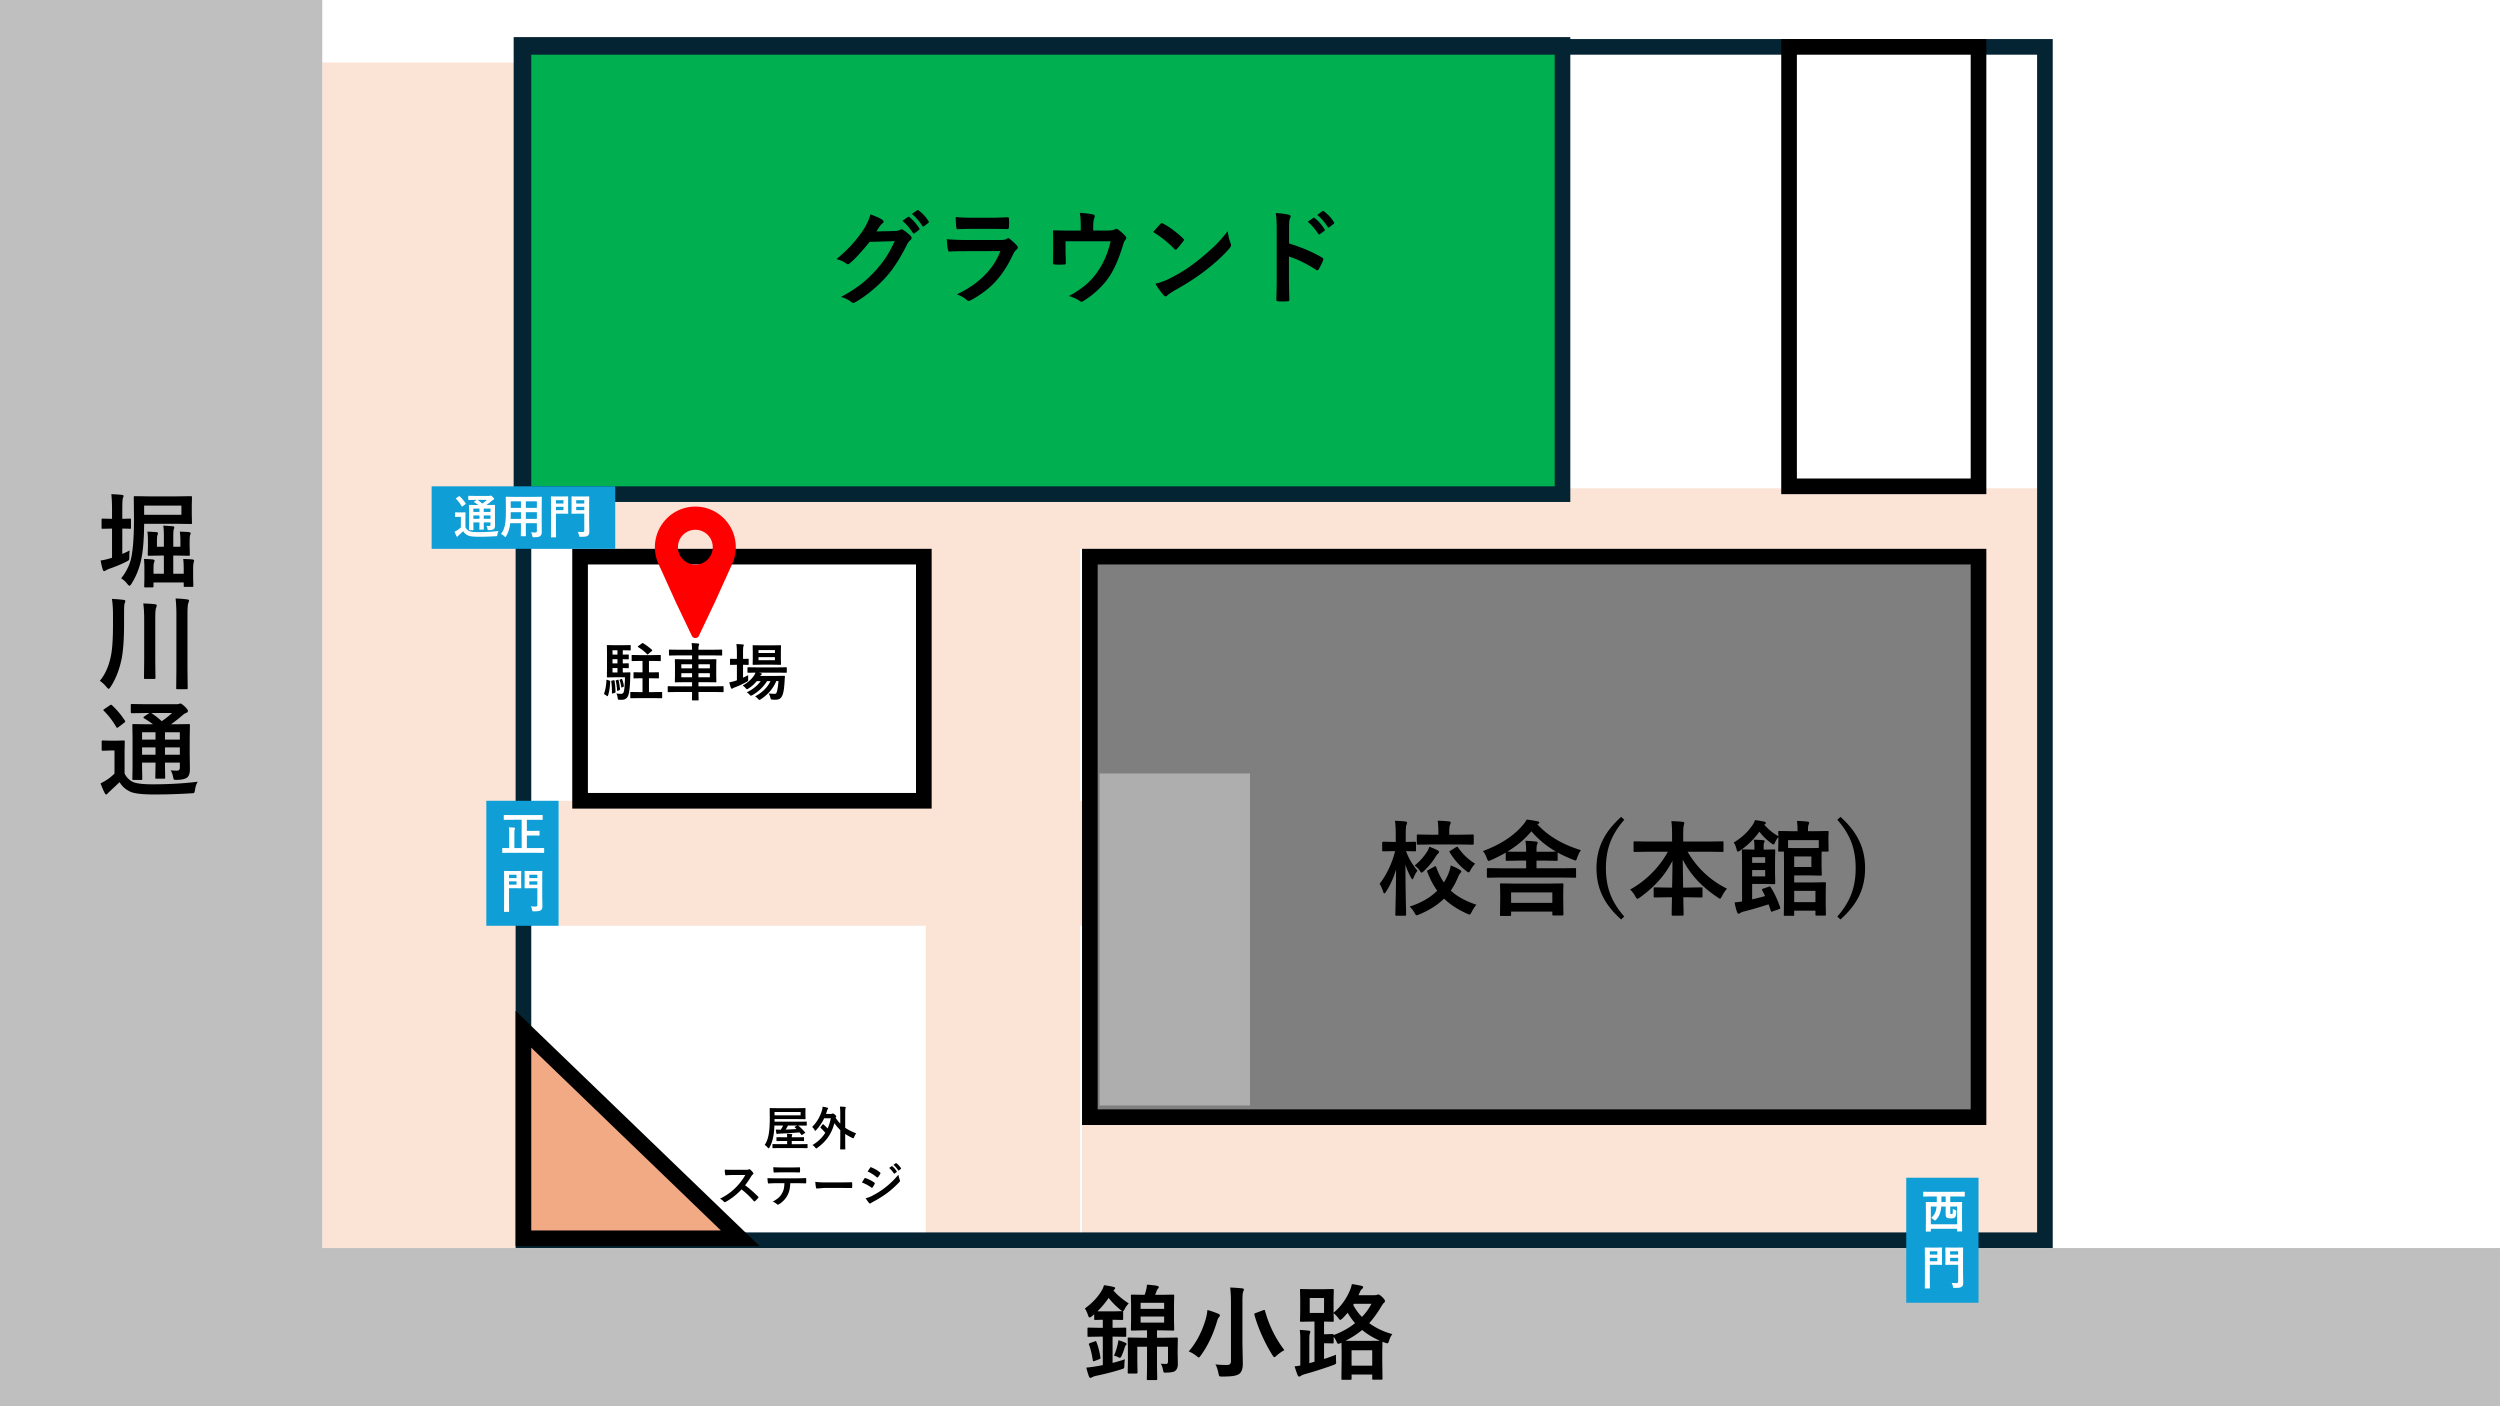 <svg xmlns="http://www.w3.org/2000/svg" width="1280" height="720" viewBox="0 0 960 540"><path fill="#fff" fill-rule="evenodd" d="M0 540h960V0H0Z"/><path fill="#fbe3d6" fill-rule="evenodd" d="M759 476.25h26.25V204H759Z" data-name="P"/><path fill="#fbe3d6" fill-rule="evenodd" d="M414.752 210.75h370.5V187.5h-370.5Zm.748 264.75h348V429h-348Zm-60 0h59.25v-156H355.5Z" data-name="P"/><path fill="#fbe3d6" fill-rule="evenodd" d="M171 210.75h244.5V187.5H171Z" data-name="P"/><path fill="#fbe3d6" fill-rule="evenodd" d="M355.5 307.5h59.25V186.75H355.5Zm-141 48h204v-48h-204Zm-90.75 123.75H201V23.999h-77.25Z" data-name="P"/><g data-name="P"><path fill="#7f7f7f" fill-rule="evenodd" d="M418.5 429h341.25V213.75H418.5Z"/><path fill="none" stroke="#000" stroke-miterlimit="10" stroke-width="6.005" d="M418.5 429h341.25V213.75H418.5Z"/></g><g data-name="P"><path fill="#00b050" fill-rule="evenodd" d="M200.25 189.75H600V17.25H200.25Z"/><path fill="none" stroke="#042433" stroke-miterlimit="10" stroke-width="6.005" d="M200.25 189.75H600V17.25H200.25Z"/></g><path d="m336.542 88.864 7.15-.155q1.322-.06 2.003-.486a.76.76 0 0 1 .495-.154q.3-.004.652.23a18 18 0 0 1 2.7 2.158q.525.443.525.914 0 .425-.486.834-.739.582-1.302 1.709-3.75 7.615-7.89 12.295-2.72 3.07-6.277 5.924-3.05 2.45-5.81 3.982-.31.195-.64.195-.43 0-.914-.446-1.478-1.165-3.79-1.828 4.838-2.658 7.91-5.086 2.545-2.023 5.343-5.05 2.566-2.859 4.198-5.4 1.515-2.388 3.167-5.906l-9.638.291q-4.801 5.897-7.52 8.13-.428.447-.837.446-.292-.002-.582-.234-1.808-1.3-3.828-1.709c4.443-3.63 8.012-7.564 10.707-11.813q1.827-3.109 2.351-5.381 3.382 1.188 4.645 2.122c.27.18.408.407.408.67q0 .4-.447.672-.253.155-.991 1.072-.428.68-1.302 2.004m9.988-4.069 2.1-1.482a.36.36 0 0 1 .232-.097q.155 0 .37.176 2.04 1.576 3.77 4.263.116.177.116.295-.001.194-.233.349l-1.671 1.248a.6.6 0 0 1-.311.115q-.195 0-.37-.252c-1.23-1.885-2.565-3.42-4.003-4.615m3.654-2.633 1.982-1.439a.5.5 0 0 1 .252-.097q.136 0 .35.176a15.4 15.4 0 0 1 3.79 4.105.6.6 0 0 1 .116.327q0 .215-.233.392l-1.593 1.223q-.176.136-.331.137-.194 0-.35-.252-1.672-2.666-3.983-4.572m16.83 1.184q2.833.274 6.529.273h7.169q2.412 0 6.237-.194.486 0 .486.622.06.776.061 1.558a22 22 0 0 1-.061 1.554q0 .798-.561.798c-.029-.003-.08 0-.155 0l-5.619-.079h-7.87q-3.264-.001-5.46.155c-.335 0-.526-.292-.562-.874-.133-.921-.194-2.191-.194-3.813m-3.46 8.496c2.018.205 4.464.31 7.327.31h13.64q1.343 0 2.119-.447.292-.235.504-.233.253 0 .604.273c1.061.842 1.957 1.665 2.68 2.468q.388.409.388.834.001.431-.446.759-.739.62-1.341 1.867-3.186 6.788-7.267 10.986c-2.399 2.474-5.388 4.687-8.978 6.629q-.562.274-.795.273-.393.001-.878-.467-1.278-1.145-3.69-2.08 6.295-2.918 10.611-7.251c2.784-2.802 4.817-5.917 6.1-9.353l-13.582.04q-3.324-.001-5.967.155-.465.001-.583-.76-.194-.776-.446-4.003m56.237-3.324h5.327q2.271.001 2.993-.446a.87.87 0 0 1 .543-.194q.487.001.892.406a17 17 0 0 1 2.666 2.45q.27.291.27.604c0 .27-.137.565-.407.875q-.409.426-.856 1.964-2.276 7.487-5.032 11.705c-1.234 1.931-2.846 3.82-4.838 5.658q-2.626 2.432-5.425 4.104-.35.233-.64.234-.29 0-.835-.41-1.574-1.07-3.964-1.788 4.431-2.45 7.151-4.92 2.331-2.12 4.216-5 3.146-4.744 4.626-11.105h-17.316v3.342q0 .994.06 2.564.057 1.965.058 2.256-.003.506-.136.64c-.094.08-.26.119-.508.119a30 30 0 0 1-3.65 0q-.642 0-.64-.604.075-4.059.075-4.932v-3.227q0-2.699-.076-3.845c-.004-.04 0-.065 0-.08-.004-.298.187-.445.561-.445q2.839.114 6.043.115h4.062v-1.554q0-3.73-.389-5.284 3.46.27 4.917.582.857.175.856.738 0 .232-.136.507-.466 1.338-.468 3.068zm23.029.59q.991-1.203 2.78-3.108c.166-.205.357-.31.562-.31q.176 0 .525.195 3.712 1.981 7.6 5.651c.23.234.35.421.35.565q-.002.212-.234.504-1.304 1.727-2.468 2.992c-.223.205-.381.31-.486.31q-.194-.001-.507-.31a41 41 0 0 0-8.122-6.489m.874 19.87q3.188-.877 5.385-1.981 3.846-2.004 6.392-3.673 2.236-1.46 5.054-3.73 3.999-3.247 6.352-5.597 2.237-2.255 4.569-5.227c.205 1.748.575 3.299 1.108 4.644q.194.466.194.759-.002.444-.64 1.205-3.479 4.06-9.155 8.432-4.937 3.863-12.01 7.791-2.098 1.263-2.663 1.845-.405.39-.72.389-.306-.001-.679-.428a26.4 26.4 0 0 1-3.187-4.428m51.302-15.504q7.505 2.351 12.651 5.421c.353.18.525.406.525.68 0 .1-.025.22-.075.349a23 23 0 0 1-1.712 3.46c-.17.295-.342.446-.526.446q-.23 0-.446-.194c-3.73-2.4-7.215-4.1-10.453-5.112v8.795c-.003 1.446.05 4.044.155 7.781v.119c0 .32-.241.485-.72.485q-.896.056-1.77.058-.89.001-1.766-.058c-.507-.003-.759-.201-.759-.604q.156-3.847.155-7.827V87.69q0-3.63-.388-5.885c2.33.155 3.992.37 4.974.64q.761.156.76.684-.001.33-.332.913-.272.524-.273 3.734zm7.173-8.327 2.097-1.46a.45.45 0 0 1 .255-.098q.134 0 .35.176 2.037 1.576 3.769 4.263a.5.5 0 0 1 .115.295c0 .115-.068.234-.212.349l-1.69 1.227c-.12.09-.22.136-.314.136q-.171.002-.349-.252-1.864-2.844-4.021-4.636m3.654-2.633 2-1.446a.45.45 0 0 1 .252-.097q.136-.001.331.176a15.4 15.4 0 0 1 3.792 4.122.7.7 0 0 1 .115.331q-.001.215-.234.392l-1.594 1.248a.57.57 0 0 1-.31.119q-.213.002-.37-.255-1.672-2.676-3.982-4.59m26.378 259.965c-.248.402-.46.603-.644.603-.14 0-.284-.226-.424-.68q-.603-1.849-1.364-2.994 4.123-5.424 5.968-12.578h-.68l-3.849.078q-.307 0-.388-.097-.059-.078-.058-.37v-2.836q0-.39.446-.389l3.85.077h.913v-2.657c-.004-2.366-.104-4.183-.313-5.45q2.292.058 3.986.271.68.079.68.409-.002.328-.234.872-.292.563-.292 3.821v2.734l3.497-.077q.448 0 .45.389v2.837q-.005.33-.08.407-.08.06-.37.06l-3.382-.079q1.44 3.986 4.392 7.523-.835 1.07-1.438 2.586-.308.72-.486.72c-.14 0-.324-.215-.543-.642-.856-1.505-1.572-3.162-2.158-4.977q.022 6.688.158 13.86l.097 4.006.018 1.244q0 .349-.076.427-.08.058-.392.059h-3.223q-.334 0-.388-.078-.06-.097-.061-.408 0-.079.06-2.741.192-7.777.231-14.522-1.457 4.82-3.903 8.592m34.745 4.938q-1.068 1.245-1.828 2.82-.464.95-.795.952-.217-.001-.913-.311-5.482-2.47-8.882-5.813-3.713 3.655-9.6 6.105-.7.31-.954.31-.289 0-.794-.952-.875-1.575-1.907-2.39c4.353-1.388 7.9-3.422 10.633-6.104-1.468-1.997-2.74-4.427-3.83-7.292a.8.8 0 0 1-.076-.272q-.005-.155.525-.427l2.291-1.283c.18-.092.313-.137.389-.137q.195 0 .33.409c.788 2.216 1.763 4.154 2.914 5.812q.836-1.263 1.633-3.09c.508-1.207.835-2.346.993-3.422q2.04.776 3.497 1.672.563.33.564.583c-.003.246-.15.511-.45.797q-.386.388-.91 1.671c-.755 1.801-1.64 3.447-2.665 4.938q3.557 3.324 9.835 5.424m-17.159-23.148-5.287.078q-.308 0-.389-.078-.058-.077-.057-.35v-3.031q-.001-.312.079-.389.075-.058.367-.058l5.287.097h2.544v-1.168q0-2.55-.27-4.223 2.623.077 4.334.272c.45.051.68.188.68.407q-.003.273-.234.838c-.223.427-.33 1.33-.33 2.706v1.168h3.672l5.248-.097q.346 0 .407.078.077.076.079.369v3.031c-.004.207-.032.33-.097.37q-.081.058-.389.058l-5.248-.078zm10.144 1.185c1.76 2.572 3.94 4.641 6.53 6.206a11.8 11.8 0 0 0-1.789 2.463q-.429.871-.72.872-.232 0-.834-.485-3.926-3.026-6.395-7.194-.134-.195-.133-.291-.004-.156.446-.408l2.057-1.28q.35-.193.468-.193.155 0 .37.31m-11.057-.31q1.629.581 3.108 1.338.604.368.604.64c-.004.233-.137.459-.41.679q-.366.328-.953 1.24c-1.047 1.784-2.533 3.595-4.45 5.43q-.696.64-.874.64-.233 0-.755-.833-.741-1.048-1.925-1.94 2.698-2.075 4.78-5.294c.36-.595.655-1.228.875-1.9m43.841 5.312h-2.697v2.967h9.618l5.148-.078q.311 0 .37.097c.036.052.058.175.058.37v2.798q0 .29-.069.36-.066.067-.36.067l-5.147-.077h-23.165l-5.09.077q-.312 0-.37-.077-.059-.078-.058-.35v-2.799q-.001-.33.079-.408.074-.059.349-.058l5.09.078h9.561v-2.967h-2.428l-5.014.097q-.291 0-.35-.097-.04-.077-.039-.389v-2.662a54 54 0 0 1-5.655 2.876q-.7.31-.913.311-.314 0-.68-1.028-.681-1.806-1.515-2.757 9.946-3.668 15.274-9.899 1.067-1.262 1.514-2.193c1.554.169 2.95.395 4.18.68.45.078.68.226.68.447-.004.232-.13.4-.389.504a2 2 0 0 0-.194.116.5.5 0 0 0-.136.098q6.195 6.714 16.712 9.898c-.572.776-1.043 1.74-1.421 2.892-.234.711-.457 1.067-.68 1.067q-.114 0-.874-.271-3.4-1.361-5.964-2.78v2.701q-.005.35-.058.428-.08.058-.352.058zm-13.852-3.459q1.124.077 4.74.078h2.429v-.388q0-2.482-.273-3.82 2.216.058 4.082.291.6.058.601.388 0 .367-.194.756-.231.484-.23 2.152v.62h2.697c2.5 0 4.098-.025 4.781-.077q-5.325-3.025-9.442-7.774-3.695 4.44-9.191 7.774m.914 24.725h-3.346q-.307 0-.367-.078t-.06-.369l.078-5.713v-2.39l-.079-3.517q.002-.311.08-.37c.05-.04.176-.058.37-.058l5.439.078h12.575l5.44-.078c.219 0 .352.026.388.078q.06.078.06.35l-.078 3.031v2.74l.079 5.655q-.005.31-.08.388-.077.058-.348.059h-3.382c-.223 0-.349-.026-.388-.078q-.06-.077-.061-.369v-1.028h-15.835v1.223q-.004.328-.079.388-.098.057-.406.058m.485-9.036v4.024h15.835v-4.024zm43.464-27.899c-2.698 3.068-4.593 6.242-5.694 9.518-.91 2.694-1.36 5.718-1.36 9.072q-.003 5.769 1.806 10.296 1.67 4.215 5.248 8.275l-1.205 1.127q-5.25-4.663-7.503-9.81-1.96-4.45-1.96-9.888-.001-6.139 2.582-11.15c1.543-2.953 3.834-5.802 6.881-8.548zm9.087 12.273-5.09.078q-.312 0-.37-.078-.059-.077-.058-.35v-3.205q0-.312.075-.37.08-.059.353-.058l5.09.078h9.27v-2.664q.001-3.364-.274-5.172 2.567.06 4.374.273.6.058.6.388.002.077-.233 1.05-.194.856-.194 3.345v2.78h9.913l5.13-.078c.205 0 .33.026.367.078q.06.077.06.35v3.206q-.004.31-.078.37c-.05.037-.17.057-.35.057l-5.129-.078h-8.24q5.461 9.367 15.158 14.205-1.09 1.145-1.943 2.876-.49.952-.759.952-.215 0-.834-.447-9.255-6.14-13.468-14.554-.005.116.137 10.734h2.057l4.9-.078q.346 0 .406.078c.05.05.08.168.08.35v3.03q-.005.292-.08.36-.076.068-.406.068l-4.9-.077h-1.982q.021 2 .08 4.564.038 1.825.039 2.078c-.004.271-.151.408-.45.408h-3.69q-.447 0-.446-.408-.005-1.515.115-6.642h-1.709l-4.9.077c-.204 0-.33-.026-.366-.077q-.06-.078-.061-.35v-3.032q.002-.31.079-.369c.05-.04.169-.058.349-.058l4.9.078h1.747q.136-5.086.137-10.306-4.005 8.044-12.536 14.127-.66.485-.932.485-.311 0-.759-.874-.875-1.653-2.057-2.662 4.64-2.527 8.568-6.53 3.632-3.712 5.964-8.006zm69.374-.479q0 .31-.076.368-.08.059-.388.059h-2.198q-.039.524-.04 2.272v3.301l.08 3.204q0 .31-.069.379-.07.067-.378.068l-3.849-.078h-6.295v2.702h7.443l4.255-.078q.346 0 .428.078.056.057.058.31l-.08 3.558v5.014l.08 3.421q0 .31-.097.37-.08.058-.37.058h-3.127q-.311 0-.37-.078-.059-.079-.058-.35v-1.48h-8.162v1.558c-.003.207-.025.33-.079.369-.05.038-.176.059-.37.059h-3.108q-.312 0-.37-.078-.059-.079-.058-.35l.079-5.499v-14.164l-.04-4.566h-1.748q-.312 0-.388-.078-.059-.077-.058-.35l.076-3.825v-1.341a6.5 6.5 0 0 0-1.223 1.982q-.35.874-.64.874-.255 0-.914-.486c-1.648-1.18-3.155-2.653-4.53-4.417-2.075 2.877-4.539 5.295-7.402 7.253-.392.258-.68.389-.874.389-.184-.001-.331-.24-.45-.72q-.405-1.77-1.108-2.78 4.668-2.78 7.328-6.881.428-.584.834-1.712 2.06.272 3.5.584.639.117.64.487 0 .388-.406.564l-.194.117c1.46 1.712 3.277 3.199 5.439 4.455q-.019-.408-.058-1.088a10 10 0 0 1-.018-.505c-.004-.208.025-.33.076-.37q.08-.059.37-.058l5.05.078h1.925v-.195q0-2.453-.252-3.758 2.196.058 4.061.273.641.077.64.408.001.273-.23.838-.215.428-.215 2.064v.37h2.428l5.014-.078q.352 0 .428.078.059.077.058.35l-.076 1.787v1.437zm-3.77-3.981h-11.795v3.009q.756.038 3.342.039h5.305q2.508 0 3.148-.04zm-1.28 19.482h-8.163v4.333h8.162zm-1.558-9.154v-4.055h-6.605v4.055zm-15.605 7.787q2.042 3.205 3.598 7.676c.035.141.057.246.057.31q0 .215-.468.409l-2.388.835c-.299.104-.471.156-.525.156q-.136 0-.234-.312-.015-.097-.874-2.525a167 167 0 0 1-9.345 2.72 4.5 4.5 0 0 0-1.518.603q-.35.271-.64.272c-.22 0-.404-.162-.544-.486-.417-1.036-.745-2.32-.993-3.848q1.48-.135 2.856-.369v-14.51l-.075-5.03q0-.33.075-.39.08-.057.37-.057l4.177.078h.194v-1.186q.001-1.67-.23-2.623c1.63.05 2.831.116 3.594.194q.563.058.564.447-.003.155-.233.544-.156.37-.155 1.4v1.224h.64l3.382-.078q.309 0 .37.078c.036.05.058.174.058.369l-.08 3.848v4.781l.08 3.867q-.001.409-.428.409l-3.382-.078h-5.054v5.916a107 107 0 0 0 4.975-1.263 46 46 0 0 0-1.108-2.196q-.114-.194-.115-.291.001-.195.504-.389l2.1-.72q.331-.116.446-.116.156 0 .35.33m-2.136-4.187v-2.417h-5.015v2.417zm0-7.367h-5.015v2.17h5.015zm28.912-15.481q5.207 4.682 7.482 9.849 1.96 4.469 1.96 9.849.002 6.197-2.564 11.189-2.292 4.41-6.878 8.509l-1.223-1.127c2.705-3.07 4.605-6.236 5.691-9.5q1.36-4.02 1.36-9.071.001-5.79-1.788-10.296-1.69-4.254-5.263-8.294z" data-name="P"/><g data-name="P"><path fill="#fff" fill-rule="evenodd" d="M222.75 307.5h132v-93.75h-132Z"/><path fill="none" stroke="#000" stroke-miterlimit="10" stroke-width="6.005" d="M222.75 307.5h132v-93.75h-132Z"/></g><path fill="#aeaeae" fill-rule="evenodd" d="M422.252 424.5h57.75V297h-57.75Z" data-name="P"/><path fill="none" stroke="#042433" stroke-miterlimit="10" stroke-width="6.005" d="M201 476.25h584.25V17.999H201Z" data-name="P"/><g data-name="P"><path fill="#f2aa84" fill-rule="evenodd" d="M201 475.5v-80.25l83.25 80.25"/><path fill="none" stroke="#000" stroke-miterlimit="10" stroke-width="6.005" d="M201 475.5v-80.25l83.25 80.25Z"/></g><path d="M297.9 433.76q1.338.035 1.91.035.492-.696.905-1.586h-3.333q-.089 2.21-.379 3.891-.51 2.843-1.547 4.56-.222.326-.29.326-.081 0-.344-.29a5.5 5.5 0 0 0-1.187-1.039q1.125-1.62 1.565-4.196.395-2.358.396-5.965l-.035-3.774q0-.159.035-.194.026-.026.14-.026l2.49.035h8.418l2.48-.035q.15 0 .176.044.026.034.026.176l-.035 1.24v1.382l.035 1.223q0 .149-.035.176t-.167.026l-2.48-.035h-9.227v.997h9.675l2.48-.035q.16 0 .194.035.027.035.027.158v1.162q0 .14-.036.167a.4.4 0 0 1-.184.026l-2.48-.035h-.564q1.17.967 2.595 2.58.079.096.08.149-.001.07-.185.193l-.915.626q-.185.131-.238.132-.07-.002-.14-.132l-.704-.915q-3.844.307-7.784.475-.422.016-.581.088a.8.8 0 0 1-.264.07q-.185 0-.237-.238a21 21 0 0 1-.255-1.477m9.535-5.469v-1.276h-10.018v1.276zm-2.216 4.64q-.107-.096-.106-.14 0-.055.158-.15l.827-.432h-3.509q-.45.899-.906 1.55 2.866-.114 4.17-.21zm-5.946 7.925-2.454.035q-.142 0-.167-.043-.027-.037-.027-.168v-1.16q0-.134.03-.163.032-.031.164-.031l2.454.035h2.99v-1.224h-1.477l-2.428.035q-.15 0-.176-.035t-.026-.167v-1.082q0-.15.035-.185.035-.026.167-.026l2.428.035h1.477v-.035q0-.842-.088-1.317.818.027 1.69.115.36.025.36.193 0 .122-.106.36a1.9 1.9 0 0 0-.088.631v.053h2.085l2.42-.035q.148 0 .184.044.026.036.026.167v1.082q0 .14-.03.171-.032.03-.18.031l-2.42-.035h-2.085v1.224h3.422l2.445-.035q.14-.001.176.035.026.035.027.158v1.161q0 .15-.036.185-.035.026-.167.026l-2.445-.035zm16.943-9.078a18 18 0 0 1 1.584 1.55q.808-1.762 1.24-3.91h-2.56a17.6 17.6 0 0 1-3.06 4.525q-.24.273-.361.273-.124 0-.308-.36a3.7 3.7 0 0 0-.898-1.1q2.683-2.683 3.783-6.376.21-.713.237-1.416 1.215.2 1.838.395.273.078.273.245a.4.4 0 0 1-.132.308q-.123.122-.36.922l-.308.912h1.856q.351 0 .545-.105a.6.6 0 0 1 .246-.07q.264-.002.792.483.527.457.528.625 0 .096-.185.308l-.106.176a13 13 0 0 0 1.804 2.306v-3.806q0-1.794-.15-2.735 1.231.027 1.988.141.272.026.273.176-.001.089-.097.36-.124.326-.123 2.006v5.452q1.6 1.118 4.23 2.157a5.3 5.3 0 0 0-.791 1.426q-.177.45-.325.45-.097-.001-.414-.142a20 20 0 0 1-2.7-1.514v2.597l.035 3.135q0 .14-.035.176-.036.025-.167.026h-1.566q-.142 0-.167-.035-.027-.036-.027-.167l.036-3.135v-4.094a15.2 15.2 0 0 1-2.252-2.668q-.845 3.268-2.665 5.733-1.532 2.06-3.88 3.751-.334.255-.43.255-.088 0-.396-.36a4.4 4.4 0 0 0-1.047-.959q3.166-1.885 4.917-4.72a19 19 0 0 0-1.777-1.841q-.105-.115-.105-.167 0-.08.105-.212l.74-.96q.096-.123.158-.123.07-.001.184.106m-30.093 23.361q2.516 1.865 4.987 4.357.141.14.141.255 0 .113-.123.264a9.7 9.7 0 0 1-1.205 1.232q-.115.105-.22.106-.106 0-.255-.141a32.7 32.7 0 0 0-4.68-4.471q-2.824 2.945-6.05 4.759-.327.139-.415.14a.39.39 0 0 1-.307-.158q-.502-.625-1.513-1.18 2.171-1.099 3.73-2.27a23 23 0 0 0 2.612-2.322 23.3 23.3 0 0 0 3.386-4.523l-4.644.018a36 36 0 0 0-2.85.114q-.176.018-.237-.307-.16-.678-.159-1.873.967.07 3.044.07h4.952q.94 0 1.24-.167a.33.33 0 0 1 .202-.07q.088 0 .308.14.58.458 1.17 1.267.088.15.088.229-.001.184-.238.36a3.4 3.4 0 0 0-.66.801 31 31 0 0 1-2.304 3.37m17.348-.789q-.088 1.645-.343 2.685a8.2 8.2 0 0 1-.721 1.912 8.4 8.4 0 0 1-1.53 2.096q-.812.819-1.637 1.312-.343.22-.536.22a.53.53 0 0 1-.379-.176q-.58-.58-1.61-.96 1.452-.783 2.288-1.55a6.6 6.6 0 0 0 1.302-1.664q.51-.909.703-1.859.158-.767.211-2.017h-3.42q-.863 0-2.7.106-.204.026-.238-.343a10 10 0 0 1-.141-1.725q1.012.087 3.061.088h8.092q1.927 0 3.51-.106.192 0 .193.361.018.185.018.695 0 .501-.018.687 0 .307-.264.307a93 93 0 0 0-3.421-.07zm-6.553-6.135q1.575.087 2.99.088h4.038q1.847 0 3.035-.07.219-.001.22.342a8.4 8.4 0 0 1 0 1.311q0 .343-.238.344a82 82 0 0 0-3.017-.053h-4.037q-.511 0-2.56.07-.281 0-.308-.308a19 19 0 0 1-.061-.845zm16.151 5.609q1.408.22 3.888.22h5.806q.853 0 2.199-.026a188 188 0 0 0 1.944-.035h.088q.236 0 .237.255a14 14 0 0 1 0 1.698q0 .271-.255.273h-.07q-2.7-.036-4.02-.035h-6.483l-2.647.22q-.344 0-.414-.379-.159-.713-.272-2.19m17.919.245.599-.985q.236-.387.36-.554.131-.184.273-.184.034 0 .062.008a12.9 12.9 0 0 1 3.465 1.767q.194.14.194.264a.6.6 0 0 1-.07.202q-.23.555-.792 1.372-.15.175-.234.176-.084 0-.215-.106-1.54-1.135-3.642-1.96m2.182-4.228.95-1.44q.121-.203.255-.203.079-.002.202.061 2.04.826 3.387 1.995.14.096.14.228a.5.5 0 0 1-.07.237q-.528.93-.924 1.353a.19.19 0 0 1-.176.106q-.115 0-.272-.123-1.699-1.406-3.492-2.214m-.757 10.268q1.144-.22 2.446-.89 2.92-1.53 4.934-3.115 2.788-2.12 5.19-5.024.122.853.527 2.014a1 1 0 0 1 .088.343q0 .21-.193.413a38 38 0 0 1-4.583 4.163q-2.094 1.592-5.383 3.388-.941.51-1.047.617-.14.139-.29.14-.194 0-.36-.22-.511-.51-1.329-1.829m9.007-11.613.95-.668a.2.2 0 0 1 .106-.043q.07 0 .167.079.923.72 1.706 1.923a.26.26 0 0 1 .053.131q0 .089-.105.158l-.757.563a.27.27 0 0 1-.14.052q-.08 0-.16-.114-.844-1.274-1.82-2.081m1.654-1.182.906-.652a.2.2 0 0 1 .118-.044q.058 0 .146.08a7 7 0 0 1 1.715 1.857.3.3 0 0 1 .053.15q0 .095-.106.176l-.721.554q-.08.061-.14.062-.098 0-.168-.115a8.5 8.5 0 0 0-1.803-2.068" data-name="P"/><path fill="#0f9ed5" fill-rule="evenodd" d="M165.75 210.75h70.5v-24h-70.5Z" data-name="P"/><path fill="#fff" d="M186.726 201.915q.65.053 1.135.053.483-.002.483-.524v-.854h-2.586v.482l.036 2.085q0 .148-.031.18-.03.03-.154.03h-1.329q-.15 0-.175-.035-.027-.036-.027-.175l.036-2.085v-.482h-2.34v.684l.035 2.11q0 .14-.03.172-.032.03-.164.03h-1.319q-.149 0-.185-.035-.026-.035-.026-.167l.035-2.1v-5.061l-.035-2.144q0-.142.035-.168t.176-.026l2.401.035h.968q-.484-.397-1.548-1.047-.106-.08-.106-.141 0-.062.141-.176l.889-.599h-.67l-2.356.035q-.203 0-.203-.175v-1.205q0-.16.035-.194.035-.026.168-.026l2.357.035h5.348q.325 0 .466-.053a.7.7 0 0 1 .273-.07q.166 0 .739.519.553.536.554.774 0 .236-.308.343-.264.078-.686.449a24 24 0 0 1-1.962 1.531h.669l2.427-.035q.141 0 .177.035.026.035.026.159l-.035 2.31v2.768l.035 2.558q0 1.018-.449 1.423-.51.413-1.838.43-.414 0-.493-.061-.053-.053-.123-.352-.177-.915-.466-1.24m-.968-2.697h2.586v-1.275h-2.586zm2.586-3.908h-2.586v1.278h2.586zm-6.57 1.278h2.34v-1.278h-2.34zm0 2.63h2.34v-1.275h-2.34zm5.225-7.26h-3.615q.914.607 1.812 1.425a18 18 0 0 0 1.803-1.426m4.468 11.94q-.353.51-.484 1.426-.07.447-.176.519-.08.06-.492.07a101 101 0 0 1-6.395.202q-3.229 0-4.23-.502-1.233-.6-1.821-1.648l-1.716 1.613a4 4 0 0 0-.36.352q-.107.185-.255.185-.132 0-.256-.237-.281-.528-.73-1.688.555-.273 1.039-.58.65-.405 1.39-1.117v-4.018h-.757l-1.258.044q-.159 0-.193-.044-.029-.035-.027-.176v-1.372q0-.141.044-.167.035-.026.176-.026l1.258.035h1.046l1.294-.035q.148 0 .175.035t.027.158l-.036 1.715v3.833q.555 1.072 1.531 1.494.923.378 3.386.378 4.09 0 7.82-.448m-14.9-13.269q1.24 1.135 2.216 2.649.07.105.07.15 0 .068-.175.21l-1.012.774q-.185.124-.228.124-.062-.001-.15-.14-.967-1.656-2.155-2.817-.098-.079-.097-.132 0-.07.167-.176l.968-.66q.149-.097.22-.096.07 0 .176.114m27.34 13.782q.984.07 1.67.07.581 0 .582-.588v-2.986h-4.24v2.144l.035 2.662q0 .141-.035.167t-.158.026h-1.558q-.14 0-.166-.035-.027-.035-.027-.158l.035-2.662v-2.144h-4.107q-.327 2.943-1.566 4.982-.202.36-.325.36-.09 0-.378-.29a4.9 4.9 0 0 0-1.276-.915q1.064-1.372 1.477-3.36.38-1.811.379-4.811v-2.956l-.035-2.947q0-.159.044-.193.034-.027.175-.026l2.463.035h8.47l2.481-.035q.15-.001.176.043.026.036.027.176l-.036 2.947v7.978l.036 2.48q-.002.968-.599 1.461-.519.465-2.375.466-.44 0-.51-.07-.07-.061-.158-.449a5.2 5.2 0 0 0-.501-1.372m-1.988-5.176h4.24v-2.544h-4.24zm4.24-6.716h-4.24v2.501h4.24zm-10.09 6.716h3.976v-2.544h-3.923v.203q0 1.284-.052 2.341m.053-4.215h3.923v-2.501h-3.923zm25.747 9.183q.853.087 1.75.088.458 0 .608-.176.131-.15.132-.527v-6.336h-2.754l-1.944.036q-.158 0-.193-.036-.026-.035-.026-.167l.035-1.694v-2.89l-.035-1.686q0-.15.044-.176.035-.027.175-.027l1.944.036h2.499l1.961-.036q.15 0 .176.036.026.034.026.167l-.035 2.354v7.232l.07 3.585q0 .72-.114 1.072a1.3 1.3 0 0 1-.405.588q-.36.298-.923.387-.564.097-1.838.097-.45-.001-.537-.088-.088-.08-.158-.493-.185-.854-.458-1.346m-.606-8.305h3.096v-1.293h-3.096zm3.096-3.825h-3.096v1.274h3.096zm-8.12-1.425 1.743-.036q.149 0 .175.036.027.033.027.167l-.035 1.826v2.626l.035 1.818q0 .149-.035.176-.037.026-.167.027l-1.742-.036h-2.762v5.119l.035 3.781q-.001.141-.035.167-.036.026-.158.027h-1.575q-.132-.001-.162-.031-.031-.031-.031-.163l.035-3.78v-7.751l-.035-3.806q0-.15.035-.176.036-.027.167-.027l2.085.036zm.124 5.25v-1.293h-2.885v1.293zm0-3.825h-2.885v1.274h2.885z" data-name="P"/><path fill="#0f9ed5" fill-rule="evenodd" d="M186.75 355.5h27.75v-48h-27.75Z" data-name="P"/><path fill="#fff" d="m196.024 314.792-2.375.035q-.14-.001-.176-.035-.026-.036-.026-.158v-1.478q0-.141.044-.176.026-.027.158-.027l2.375.036h9.78l2.385-.036q.14 0 .167.036.025.034.026.167v1.478q0 .14-.035.167t-.158.026l-2.384-.035h-3.492v4.257h2.507l2.199-.035q.176 0 .176.194v1.468q0 .195-.176.194l-2.199-.035h-2.507v4.826h4.213l2.252-.035q.185 0 .185.203v1.486q0 .202-.185.202l-2.252-.035h-11.258l-2.235.035q-.176 0-.176-.202v-1.486q.001-.204.176-.203l2.235.035h.272v-5.22q0-1.778-.14-2.746 1.257.035 2.066.131.308.026.308.212 0 .15-.132.396-.123.308-.123 1.972v5.255h2.797v-10.87zm7.828 33.231q.853.088 1.75.088.458 0 .608-.176.131-.15.132-.527v-6.336h-2.754l-1.944.036q-.158 0-.193-.036-.026-.035-.026-.166l.035-1.695v-2.89l-.035-1.686q0-.15.044-.176.035-.026.175-.026l1.944.035h2.499l1.961-.035q.15 0 .176.035.026.034.026.167l-.035 2.354v7.232l.07 3.585q0 .72-.114 1.072a1.3 1.3 0 0 1-.405.588q-.36.298-.923.387-.564.097-1.838.097-.45-.001-.537-.088-.088-.08-.158-.493-.185-.854-.458-1.346m-.606-8.305h3.096v-1.293h-3.096zm3.096-3.825h-3.096v1.274h3.096zm-8.12-1.425 1.743-.035q.149 0 .176.035.026.034.026.167l-.035 1.826v2.627l.035 1.818q0 .147-.035.175-.037.026-.167.027l-1.742-.036h-2.762v5.119l.035 3.781q-.001.141-.035.167-.035.026-.158.027h-1.575q-.132 0-.162-.031-.031-.031-.031-.163l.035-3.78v-7.751l-.035-3.806q0-.15.035-.176t.167-.026l2.085.035zm.124 5.25v-1.293h-2.885v1.293zm0-3.825h-2.885v1.274h2.885z" data-name="P"/><path d="M239.985 260.076h-4.162l-2.521.046q-.19 0-.223-.058-.036-.048-.035-.234l.046-2.943v-5.966l-.046-2.942q0-.202.046-.235.047-.036.212-.035l2.52.047h3.753l2.356-.047q.187-.002.223.047.034.046.035.21v1.513q0 .2-.046.235-.048.035-.212.035l-2.356-.047h-.434v1.676l2.04-.047q.188 0 .234.047.035.047.036.223v1.313q0 .2-.06.235-.034.035-.21.035l-.621-.012a60 60 0 0 0-1.42-.035v1.614l2.041-.048q.188 0 .234.048.035.046.036.222v1.337q0 .2-.06.234-.034.035-.21.036l-.621-.012a58 58 0 0 0-1.42-.035v1.69h.552l2.11-.047q.27 0 .27.223v.094l-.07 1.584q-.094 5.185-.774 7.015-.634 1.63-2.498 1.631-.715 0-1.031-.023-.317-.036-.388-.153-.07-.117-.14-.62a5.4 5.4 0 0 0-.48-1.631 14 14 0 0 0 1.782.14q.667 0 .984-.598.457-1.056.528-5.762m-4.784-1.853h1.9v-1.69h-1.9zm0-6.845h1.9v-1.676h-1.9zm0 3.373h1.9v-1.614h-1.9zm14.845 5.699h-.845v5.316h1.747l3.06-.047q.188 0 .223.059.035.046.035.234v1.83q0 .197-.046.246-.048.034-.211.034l-3.06-.046h-5.594l-3.048.046q-.212 0-.246-.058-.037-.048-.036-.223v-1.829q0-.2.041-.246.041-.048.24-.047l3.05.047h1.371v-5.316h-.48l-2.71.047q-.199 0-.234-.047t-.035-.223v-1.817q0-.2.047-.235.046-.035.223-.035l2.709.047h.48v-4.384h-.985l-2.908.047q-.2 0-.246-.047-.036-.048-.035-.223v-1.782q0-.2.047-.247.047-.035.234-.035l2.908.047h4.808l2.931-.047q.187 0 .223.059.034.046.035.223v1.782q0 .199-.047.234-.048.036-.21.036l-2.932-.047h-1.35v4.384h.845l2.708-.047q.187 0 .234.047.035.046.036.223v1.817q-.001.188-.041.229-.042.04-.229.04zm-3.096-13.454q1.383.798 3.412 2.524.14.14.14.188 0 .082-.222.294l-1.36 1.15q-.212.177-.27.177-.105 0-.211-.141-1.302-1.41-3.388-2.701-.141-.094-.141-.165-.002-.082.187-.246l1.349-.987q.221-.165.305-.164.08 0 .199.07m-13.695 14.088.727.247q.339.091.34.258 0 .034-.012.117-.129 3.367-.856 5.455-.06.176-.129.176-.06 0-.281-.129l-.798-.504q-.27-.153-.27-.317 0-.072.036-.188.68-1.89.867-4.95.012-.235.118-.235.046-.001.258.07m2.356.141q.2-.024.223-.023.116-.001.141.199.351 2.182.387 4.224v.117q-.001.21-.293.317l-.75.211a.8.8 0 0 1-.223.059q-.106 0-.106-.223v-.481q0-1.832-.258-3.942a1 1 0 0 1-.012-.118q0-.165.294-.21zm1.56-.187q.151-.06.21-.06.107 0 .153.224.34 1.302.551 3.414.011.082.012.106 0 .176-.305.305l-.504.211a.7.7 0 0 1-.223.082q-.093 0-.105-.223a20.3 20.3 0 0 0-.504-3.578.6.6 0 0 1-.024-.13q0-.094.258-.187zm1.395-.294a.6.6 0 0 1 .164-.035q.106 0 .176.176.528 1.302.669 2.535a.3.3 0 0 1 .012.07q0 .13-.223.236l-.458.246a.5.5 0 0 1-.199.059q-.119-.001-.118-.188-.246-1.585-.644-2.594a1 1 0 0 1-.024-.14q0-.084.211-.165zm21.047 4.984-2.978.047q-.235 0-.234-.258v-1.76q0-.257.234-.257l2.978.047h6.144v-1.585h-3.013l-3.342.046q-.189 0-.223-.046-.036-.048-.035-.223l.047-2.274v-3.775l-.047-2.273q0-.212.047-.258.047-.037.211-.036l3.342.047h3.013v-1.496h-5.487l-3.096.047q-.21 0-.258-.047-.036-.047-.035-.234v-1.76q0-.164.059-.198.046-.037.234-.036l3.096.047h5.487q-.024-1.498-.187-2.538 1.453.035 2.544.164.363.046.364.27a.9.9 0 0 1-.13.48q-.14.255-.14 1.624h5.71l3.131-.047q.257 0 .258.235v1.759q0 .199-.047.246-.048.035-.21.035l-3.132-.047h-5.71v1.496h3.271l3.33-.047q.187 0 .235.06.035.045.035.234l-.047 2.273v3.775l.047 2.274q0 .187-.047.229-.048.04-.223.04l-3.33-.046h-3.271v1.585h6.437l2.978-.047q.234 0 .235.258v1.759q0 .257-.235.258l-2.978-.047h-6.437l.059 2.954q0 .188-.06.223-.047.035-.233.035h-1.994q-.188-.001-.223-.047-.036-.037-.035-.21v-.4q.023-1.255.035-2.555zm12.968-5.666v-1.553h-4.373v1.553zm0-4.992h-4.373v1.562h4.373zm-10.951 1.562h4.127v-1.562h-4.127zm0 3.43h4.127v-1.553h-4.127zm28.328 7.345q4.21-2.264 5.898-5.863h-1.29q-2.204 3.415-5.592 5.34-.459.257-.61.257-.177 0-.598-.457a4.4 4.4 0 0 0-1.009-.832q3.376-1.585 5.359-4.308h-1.513a12.8 12.8 0 0 1-3.166 2.82q-.516.317-.61.317-.14 0-.503-.434a5.2 5.2 0 0 0-1.15-1.008q2.85-1.547 4.444-3.938.235-.34.504-1.008l-2.837.047q-.188 0-.223-.047-.035-.059-.035-.235v-1.57q0-.188.047-.224.045-.035.211-.035l3.271.047h8.044l3.26-.047q.188 0 .234.047.035.046.035.211v1.571q0 .187-.04.235-.042.046-.23.047l-3.259-.047h-7.211l.797.188q.34.117.34.318 0 .199-.2.317-.258.21-.374.435h6.261l2.885-.047q.315 0 .316.223v.047a.2.2 0 0 0-.012.047l-.164 2.415q-.175 3.117-.739 4.607-.399 1.033-1.078 1.465-.62.387-1.642.387a12 12 0 0 1-1.22-.047q-.434-.035-.527-.152-.082-.106-.222-.645a8 8 0 0 0-.622-1.583q.89.153 2.18.153.446-.001.622-.141.176-.153.317-.61.398-1.29.633-4.126h-.844q-1.795 4.233-5.91 6.954-.458.268-.574.27-.176-.002-.599-.458a4.4 4.4 0 0 0-1.055-.903m6.766-19.596 2.908-.047q.187 0 .234.047.035.047.036.223l-.047 2.028v2.906l.047 2.064q-.001.187-.047.222-.048.035-.223.036l-2.908-.047h-4.514l-2.932.047q-.187 0-.222-.047-.037-.048-.036-.211l.047-2.064v-2.906l-.047-2.028q0-.2.047-.235.046-.036.211-.035l2.932.047zm.844 5.708v-1.183h-6.297v1.183zm0-3.902h-6.297v1.136h6.297zm-10.248 9.645q-.024.41-.023 1.49v.327q0 .34-.13.47a5 5 0 0 1-.504.316q-2.31 1.266-4.42 2.064-.6.21-.762.34-.259.21-.434.21-.2 0-.364-.316-.28-.68-.644-2.134a19 19 0 0 0 2.38-.598 2 2 0 0 1 .281-.105q.187-.059.27-.094v-5.962h-.2l-2.204.059q-.235 0-.235-.27v-1.829q0-.259.235-.258l2.205.047h.199v-2.065q0-2.288-.2-3.625 1.208.023 2.463.14.386.036.387.259 0 .14-.153.48-.14.376-.14 2.676v2.135l1.9-.047q.186 0 .222.047.034.046.035.211v1.83q0 .186-.047.234-.047.035-.21.035l-1.9-.059v4.977a66 66 0 0 0 1.993-.985" data-name="P"/><g data-name="P"><path fill="#fff" fill-rule="evenodd" d="M687 186.75h72.75V18H687Z"/><path fill="none" stroke="#000" stroke-miterlimit="10" stroke-width="6.005" d="M687 186.75h72.75V18H687Z"/></g><path fill="#bfbfbf" fill-rule="evenodd" d="M0 540h123.75V0H0Zm123.75 1.5H960v-62.25H123.75Z" data-name="P"/><path d="M46.514 222.089q3.32-4.118 4.097-9.012.835-4.972.835-13.847l-.077-8.215q0-.35.077-.427.078-.06.35-.059l5.379.078h10.7l5.359-.078q.348 0 .427.097.058.078.058.389l-.077 2.933v3.845l.077 2.991q0 .31-.077.37-.098.058-.408.058l-5.36-.078H55.35q-.06 8.487-1.068 13.439-1.03 5.185-3.748 9.516-.544.834-.797.835-.27 0-.835-.68-1.126-1.437-2.388-2.155m23.147-24.412v-3.536H55.35v3.536zm-.621 6.467q2.66.076 3.572.194.602.116.602.427 0 .175-.097.447-.136.35-.135.389-.157.544-.156 2.584v1.672l.078 3.07q0 .33-.078.408t-.408.077l-4.563-.077h-1.32v6.99h4.019v-1.63q0-2.505-.194-4.06 2.796.097 3.612.195.563.136.563.446 0 .156-.097.466-.098.291-.097.408-.176.64-.175 2.543v3.3l.077 2.931q0 .33-.077.388-.078.058-.35.059h-2.834q-.312 0-.37-.078-.058-.077-.058-.368v-1.26H58.942v1.512q-.001.388-.388.388h-2.72q-.33 0-.407-.078-.059-.058-.058-.31l.078-2.873v-3.572q0-2.854-.156-4.096 2.544.076 3.456.194.601.136.603.446 0 .194-.098.486-.135.35-.155.427-.155.641-.155 2.505v1.632h3.981v-6.99h-1.185l-4.524.076q-.35 0-.427-.096-.06-.079-.059-.39l.078-3.07v-1.904q0-2.565-.214-3.808 1.631.057 3.495.194.564.058.564.427-.001.252-.233.876-.156.445-.155 2.43v1.885h2.66v-4.392q0-2.177-.233-3.731 2.407.136 3.728.272.504.059.505.408 0 .252-.155.622-.233.525-.233 2.507v4.314h2.738v-2.08q-.001-2.216-.233-3.732m-19.263 7.23a23 23 0 0 0-.117 2.466q0 .99-.175 1.223c-.092.13-.4.33-.932.602q-2.777 1.418-6.68 2.777-.603.233-1.165.563-.467.31-.718.311-.35-.001-.505-.524a23 23 0 0 1-.835-3.573q1.475-.177 3.456-.757l.913-.272v-11.215h-.117l-3.456.078q-.312 0-.388-.078-.059-.077-.058-.369v-2.97q0-.35.077-.428.077-.059.369-.058l3.456.078h.117v-3.42q0-3.73-.272-6.04 2.253.058 4.058.271.64.058.641.447 0 .154-.252.777-.234.62-.233 4.429v3.536l2.913-.078q.31 0 .368.097.059.077.059.389v2.97q0 .311-.078.388-.077.059-.35.059-.038 0-.893-.039-.892-.02-2.019-.039v9.74q1.36-.584 2.816-1.34m-11.438 50.082q3.126-3.789 4.292-9.792.756-3.83.757-11.659v-3.983q0-3.459-.408-6.043 2.97.155 4.428.37.717.057.718.505 0 .232-.291.912-.195.525-.195 4.314v3.537q0 8.431-.912 13.251-1.32 6.47-4.292 10.94-.486.718-.718.719-.175-.001-.796-.68-1.34-1.635-2.583-2.39m29.089-31.632a37 37 0 0 1 4.446.35q.72.076.72.524-.002.117-.272.875-.331.756-.331 4.216v21.063l.078 7.345q0 .329-.078.387-.078.06-.35.06h-3.553q-.31-.002-.369-.079-.059-.078-.058-.37l.077-7.304v-20.986q0-3.38-.31-6.081m-12.409 1.903q2.66.077 4.447.29.718.06.718.506 0 .213-.271.972-.292.602-.291 4.14v15.993l.078 6.607q-.002.33-.078.398-.079.068-.408.068h-3.496q-.312 0-.368-.078-.06-.078-.059-.388l.078-6.607v-15.877q0-3.518-.35-6.024m10.467 64.088q1.437.117 2.505.117t1.068-1.172v-1.913H63.35v1.07l.078 4.634q-.001.33-.068.399-.07.068-.34.068h-2.933q-.33 0-.387-.078-.06-.078-.059-.389l.078-4.633v-1.07h-5.165v1.518l.077 4.691q0 .31-.068.38-.069.067-.359.068h-2.913q-.33 0-.408-.078-.059-.078-.058-.369l.078-4.645V283.22l-.078-4.743q0-.311.078-.37.076-.059.388-.058l5.301.078h2.136q-1.068-.873-3.417-2.31-.233-.174-.233-.31-.001-.136.31-.388l1.962-1.32h-1.476l-5.204.078q-.447 0-.447-.388v-2.66q0-.35.078-.428.077-.059.369-.058l5.204.078H67.68q.719-.002 1.03-.117.368-.155.601-.155.37 0 1.631 1.145 1.224 1.185 1.224 1.709t-.68.757q-.582.175-1.514.99a53 53 0 0 1-4.33 3.377h1.475l5.36-.078q.31 0 .388.078.058.077.058.35l-.077 5.112v6.122l.077 5.656q0 2.253-.99 3.149-1.127.912-4.059.952-.912 0-1.087-.136-.117-.117-.272-.777-.389-2.02-1.029-2.738m-2.136-5.997h5.709v-2.812H63.35zm5.709-8.625H63.35v2.822h5.709zm-14.505 2.822h5.165v-2.822h-5.165zm0 5.803h5.165v-2.812h-5.165zm11.534-16.02h-7.981a33 33 0 0 1 4 3.144 39 39 0 0 0 3.98-3.145m9.864 26.385q-.777 1.126-1.068 3.146-.156.99-.388 1.146-.176.136-1.087.156-7.012.445-14.117.446-7.127 0-9.34-1.107-2.72-1.32-4.02-3.63l-3.787 3.553q-.583.524-.796.776-.234.408-.563.408-.292 0-.563-.525-.622-1.166-1.612-3.732 1.224-.603 2.291-1.283 1.437-.895 3.068-2.468v-8.883H42.3l-2.776.097q-.35 0-.427-.097-.06-.078-.059-.389v-3.03q0-.312.097-.368.078-.059.389-.058l2.777.077h2.31l2.855-.077q.33 0 .388.077t.059.35l-.078 3.79v8.476q1.223 2.37 3.379 3.304 2.037.836 7.476.836 9.029 0 17.262-.99m-32.894-29.318q2.738 2.503 4.893 5.843.155.233.156.33-.001.156-.389.466l-2.233 1.709q-.409.27-.504.271-.138 0-.331-.31-2.137-3.65-4.758-6.213-.213-.174-.213-.29-.001-.157.37-.389l2.135-1.456q.33-.213.485-.213.156 0 .389.252M445.73 523.645q1.069.116 1.982.117.798 0 .799-.948v-5.666h-4.22v7.508l.08 4.85q0 .446-.39.447h-3.129q-.33 0-.406-.078-.06-.077-.061-.369l.079-4.85v-7.508h-3.73v6.024l.075 3.809q0 .446-.388.447h-2.954q-.311-.001-.37-.098c-.036-.04-.058-.155-.058-.35l.08-3.983v-5.286l-.08-3.673c0-.208.03-.33.08-.369q.077-.058.348-.058l5.054.077h1.943v-2.843h-1.108l-4.604.098q-.352 0-.429-.078-.058-.079-.057-.369l.075-3.65v-5.613l-.075-3.65c-.004-.22.032-.35.097-.388q.075-.06.389-.059l4.604.078h.194q.292-.74.525-1.674.291-1.09.35-2.22 2.196.116 3.827.428c.482.102.719.266.719.487 0 .207-.1.415-.31.623q-.292.291-.525.934-.506 1.305-.564 1.422h2.237l4.604-.078q.346 0 .428.078c.036.051.058.175.058.37l-.08 3.65v5.611l.08 3.651q0 .33-.097.389-.075.057-.389.058l-4.604-.098h-1.518v2.843h2.547l5.054-.077q.405 0 .406.427l-.079 3.974v1.473l.08 4.323q-.001 1.687-.914 2.52-.7.699-3.342.738a10 10 0 0 1-.604.038q-.485 0-.64-.272-.096-.195-.235-.99-.29-1.382-.834-2.197m1.302-15.773v-2.322h-9.036v2.322zm-9.036-7.588v2.313h9.036v-2.313zm-14.068-6.77c1.565.208 2.798.434 3.69.68q.605.115.605.465-.004.252-.428.641l-.256.194q1.75 2.232 5.889 5.045a7.6 7.6 0 0 0-1.533 2.115q-.409.873-.759.874.153.038.155.407v2.504q.001.31-.079.368-.075.059-.367.059l-3.342-.078h-.273v3.093h.525l4.256-.077q.33 0 .406.077.06.078.061.35v2.663q-.004.33-.079.388t-.388.058l-4.256-.077h-.525v10.104a73 73 0 0 0 4.74-1.398 13 13 0 0 0-.211 2.312c-.004.622-.065.997-.195 1.127q-.138.135-1.032.427-4.505 1.42-9.755 2.507-.911.233-1.396.525-.393.233-.644.233-.366 0-.583-.563-.524-1.38-1.01-3.382 1.403-.097 3.906-.505.604-.098 2.428-.447v-10.94h-1.183l-4.277.077q-.308 0-.367-.077-.059-.078-.058-.37v-2.662c-.003-.208.025-.33.076-.37q.08-.058.349-.057l4.277.077h1.183v-3.093q-1.262.02-2.216.058l-.64.02q-.33 0-.388-.078-.059-.078-.058-.349v-1.766q-.875.775-.914.796-.62.446-.874.446-.31 0-.6-.912-.411-1.32-1.188-2.543 4.297-3.163 6.45-6.888.625-1.05.878-2.058m-2.507 10.009q.502.04 2.543.04h3.54l3.341-.078h.173c-.13-.027-.392-.202-.795-.525q-2.586-2.1-4.507-4.567a32.4 32.4 0 0 1-4.295 5.13m-.37 11.837q1.05 2.728 1.513 5.901.04.174.04.252 0 .232-.504.426l-1.748.677c-.223.077-.37.116-.45.116q-.21 0-.27-.426-.542-3.522-1.438-5.901a1 1 0 0 1-.08-.29q0-.195.508-.388l1.766-.638q.255-.098.353-.097.174 0 .31.368m8.413-.718a21 21 0 0 1 2.78 1.006c.23.116.35.257.35.425a.6.6 0 0 1-.195.445q-.27.213-.486.831-.603 1.992-1.223 3.326c-.223.476-.435.716-.644.716q-.253-.001-.68-.232a5.4 5.4 0 0 0-1.593-.56q.895-2.052 1.439-4.487.196-.832.252-1.47m37.256 9.276q1.92.233 4.215.233 1.047-.001 1.4-.35.347-.331.348-1.205v-22.487q0-3.558-.31-5.695 2.468.077 4.605.31.68.079.68.448 0 .232-.291.874-.272.563-.274 3.984v15.646l.158 7.91q-.004 3.013-1.438 4.024c-.572.375-1.353.634-2.353.777q-1.36.193-4.079.214-.975 0-1.147-.175-.156-.156-.331-1.05c-.339-1.607-.73-2.759-1.184-3.458m-10.242-4.976q4.35-5.015 6.529-12.42.523-1.906.64-3.48 1.652.407 4.119 1.4.68.31.68.64.002.39-.31.643-.506.583-.759 1.593-2.272 7.716-6.277 13.199-.522.757-.755.758c-.133 0-.42-.188-.874-.564q-1.267-1.069-2.993-1.769m36.727-.486a14.8 14.8 0 0 0-2.975 2.1q-.658.601-.874.602c-.17 0-.407-.252-.72-.758q-2.233-3.5-4.176-7.873c-1.194-2.709-2.111-5.254-2.759-7.639a1.4 1.4 0 0 1-.04-.291q.001-.234.601-.428l2.78-1.03c.245-.091.404-.136.468-.136.101-.001.188.123.252.369q2.37 8.456 7.443 15.084m41.446-6.156q-.874 1.205-1.204 2.43-.312 1.107-.662 1.108-.27 0-.932-.234l-.989-.369-.08 3.948v3.539l.098 6.65q0 .31-.097.369c-.054.039-.18.058-.389.058h-2.992q-.352 0-.407-.077-.06-.078-.061-.349v-1.55h-7.928v1.589q0 .31-.097.368-.075.057-.389.058h-2.971q-.334 0-.388-.078-.061-.077-.062-.35l.08-6.689v-3.072q0-3.015-.08-4.045l-.349.156q-.62.272-.874.272c-.233-.001-.47-.342-.72-1.025a9 9 0 0 0-1.028-1.671v2.118c-.003.207-.032.33-.097.369q-.058.058-.352.058l-2.738-.077h-.507v6.043q2.061-.66 4.608-1.627-.042.465-.04.971-.002.428.04 1.263.037.486.036.661 0 .505-.252.68-.174.136-.892.408c-3.863 1.382-7.507 2.544-10.943 3.487q-.95.29-1.399.6-.404.31-.68.31-.348 0-.6-.485-.586-1.419-1.187-3.459.99-.04 2.197-.31v-9.91q-.002-2.332-.215-3.732 1.398.039 3.5.272.56.058.56.409 0 .115-.194.719-.194.523-.194 2.39v8.98a46 46 0 0 1 1.982-.562v-15.433h-1.28l-3.85.077q-.312 0-.366-.077-.06-.097-.061-.409l.079-3.42v-4.76l-.08-3.46q0-.33.08-.388.077-.06.349-.059l3.849.078h4.392l3.806-.078q.35 0 .41.078c.05.052.079.175.079.37l-.08 3.46v5.209c2.68-2.267 4.749-5.062 6.198-8.388q.546-1.225.839-2.622 1.92.253 3.787.7.525.155.526.525 0 .311-.41.643-.484.37-.796 1.11l-.309.702a5 5 0 0 1-.255.584h6.104q.716 0 1.029-.155.291-.117.485-.117c.31 0 .799.318 1.457.953q1.09 1.067 1.09 1.555c-.003.284-.136.524-.41.719q-.289.193-.914 1.221-2.33 3.937-4.74 6.556 3.944 2.873 8.88 4.215m-19.161-6.004q-.6.543-.853.543-.236 0-.759-.757-.68-.934-1.787-1.827l.079 2.817c-.004.231-.033.374-.097.426q-.08.058-.392.058l-1.008-.02a100 100 0 0 0-2.237-.057v4.866h.507l2.738-.078q.449 0 .45.384 4.736-1.75 8.219-4.567-1.477-1.65-2.857-3.977c-.856 1.007-1.521 1.737-2.003 2.19m3.518 12.204v5.904h7.928V518.5zm-10.572-14.325v-5.733h-5.5v5.733zm8.22 10.672q.681.038 3.305.038h6.004l3.946-.038c-2.554-1.09-4.831-2.468-6.842-4.14a33.8 33.8 0 0 1-6.414 4.14m2.974-13.762a20 20 0 0 0 3.363 4.611q2.136-2.189 3.652-5.038h-6.723z" data-name="P"/><path fill="#0f9ed5" fill-rule="evenodd" d="M732 500.25h27.75v-48H732Z" data-name="P"/><path fill="#fff" d="m740.953 459.443-2.252.035q-.15-.001-.176-.035-.026-.035-.025-.158v-1.47q-.001-.141.035-.167.035-.026.166-.026l2.252.035h11.075l2.252-.035q.14 0 .176.035a.34.34 0 0 1 .026.159v1.469q0 .14-.044.166-.028.026-.158.027l-2.252-.035h-3.133v2.158h1.892l2.464-.035q.14 0 .177.035.023.036.025.167l-.036 3.218v3.077l.036 4.607q0 .14-.036.175-.035.027-.166.027h-1.532q-.14 0-.166-.044-.026-.026-.025-.159v-.81h-10.09v.863q.001.14-.036.176-.037.026-.165.027h-1.532q-.14-.002-.166-.036-.028-.035-.029-.167l.036-4.624v-2.717l-.036-3.613c0-.1.015-.158.036-.176q.036-.027.159-.026l2.47.035h1.551v-2.158zm.485 3.856v6.828h10.09v-6.828h-2.633v2.521q0 .219.054.28.087.09.396.089.298 0 .414-.088.122-.134.122-1.874.458.237.888.396.291.105.36.202.08.114.08.423.002.113-.008.307-.07 1.557-.561 1.962c-.292.228-.727.343-1.313.343q-1.15 0-1.626-.237-.335-.177-.45-.466-.123-.3-.122-.914v-2.944h-1.69q-.148 1.845-.652 3.059a6.2 6.2 0 0 1-1.37 2.039c-.184.181-.313.272-.396.272q-.125 0-.432-.29a4 4 0 0 0-1.064-.712q1.084-.862 1.575-2.013.406-.932.536-2.355zm4.072-1.698h1.619v-2.158h-1.619zm3.932 31.026a17 17 0 0 0 1.752.088c.302 0 .507-.058.604-.175q.134-.15.133-.527v-6.336h-2.752l-1.946.035q-.156-.001-.194-.035-.026-.036-.025-.167l.036-1.695v-2.89l-.036-1.686q0-.15.043-.176.037-.026.176-.026l1.946.035h2.497l1.96-.035q.15 0 .176.035.029.035.03.167l-.037 2.355v7.23l.069 3.586q.001.72-.112 1.072-.117.343-.406.589-.36.298-.925.386-.56.097-1.838.097-.449-.001-.536-.088-.086-.08-.158-.493-.184-.854-.457-1.346m-.608-8.305h3.097v-1.293h-3.097zm3.097-3.825h-3.097v1.275h3.097zm-8.119-1.425 1.741-.035q.15 0 .177.035.026.034.025.167l-.032 1.827v2.626l.032 1.818q0 .148-.032.175-.037.026-.17.027l-1.74-.035h-2.763v5.118l.036 3.781q.001.141-.036.168-.034.025-.158.026h-1.576q-.129 0-.162-.031-.03-.031-.029-.163l.033-3.78v-7.751l-.033-3.806c-.003-.1.011-.158.033-.176q.039-.026.169-.026l2.083.035zm.123 5.25v-1.293h-2.885v1.293zm0-3.825h-2.885v1.275h2.885z" data-name="P"/><g data-name="P"><clipPath id="a"><path d="M231.392 255.387h71.248v-71.244h-71.248Z"/></clipPath><g clip-path="url(#a)"><path fill="red" d="M267.016 216.797a6.65 6.65 0 0 1-6.68-6.68c0-3.71 2.97-6.679 6.68-6.679 3.711 0 6.68 2.969 6.68 6.68s-2.969 6.679-6.68 6.679m0-22.264c-5.12 0-9.945 2.523-12.839 6.827-2.894 4.23-3.488 9.648-1.633 14.472l7.05 15.584 6.087 12.765c.222.52.742.816 1.335.816.594 0 1.114-.296 1.336-.816l6.086-12.765 7.05-15.584c1.856-4.824 1.262-10.241-1.632-14.472a15.46 15.46 0 0 0-12.84-6.827"/></g></g></svg>